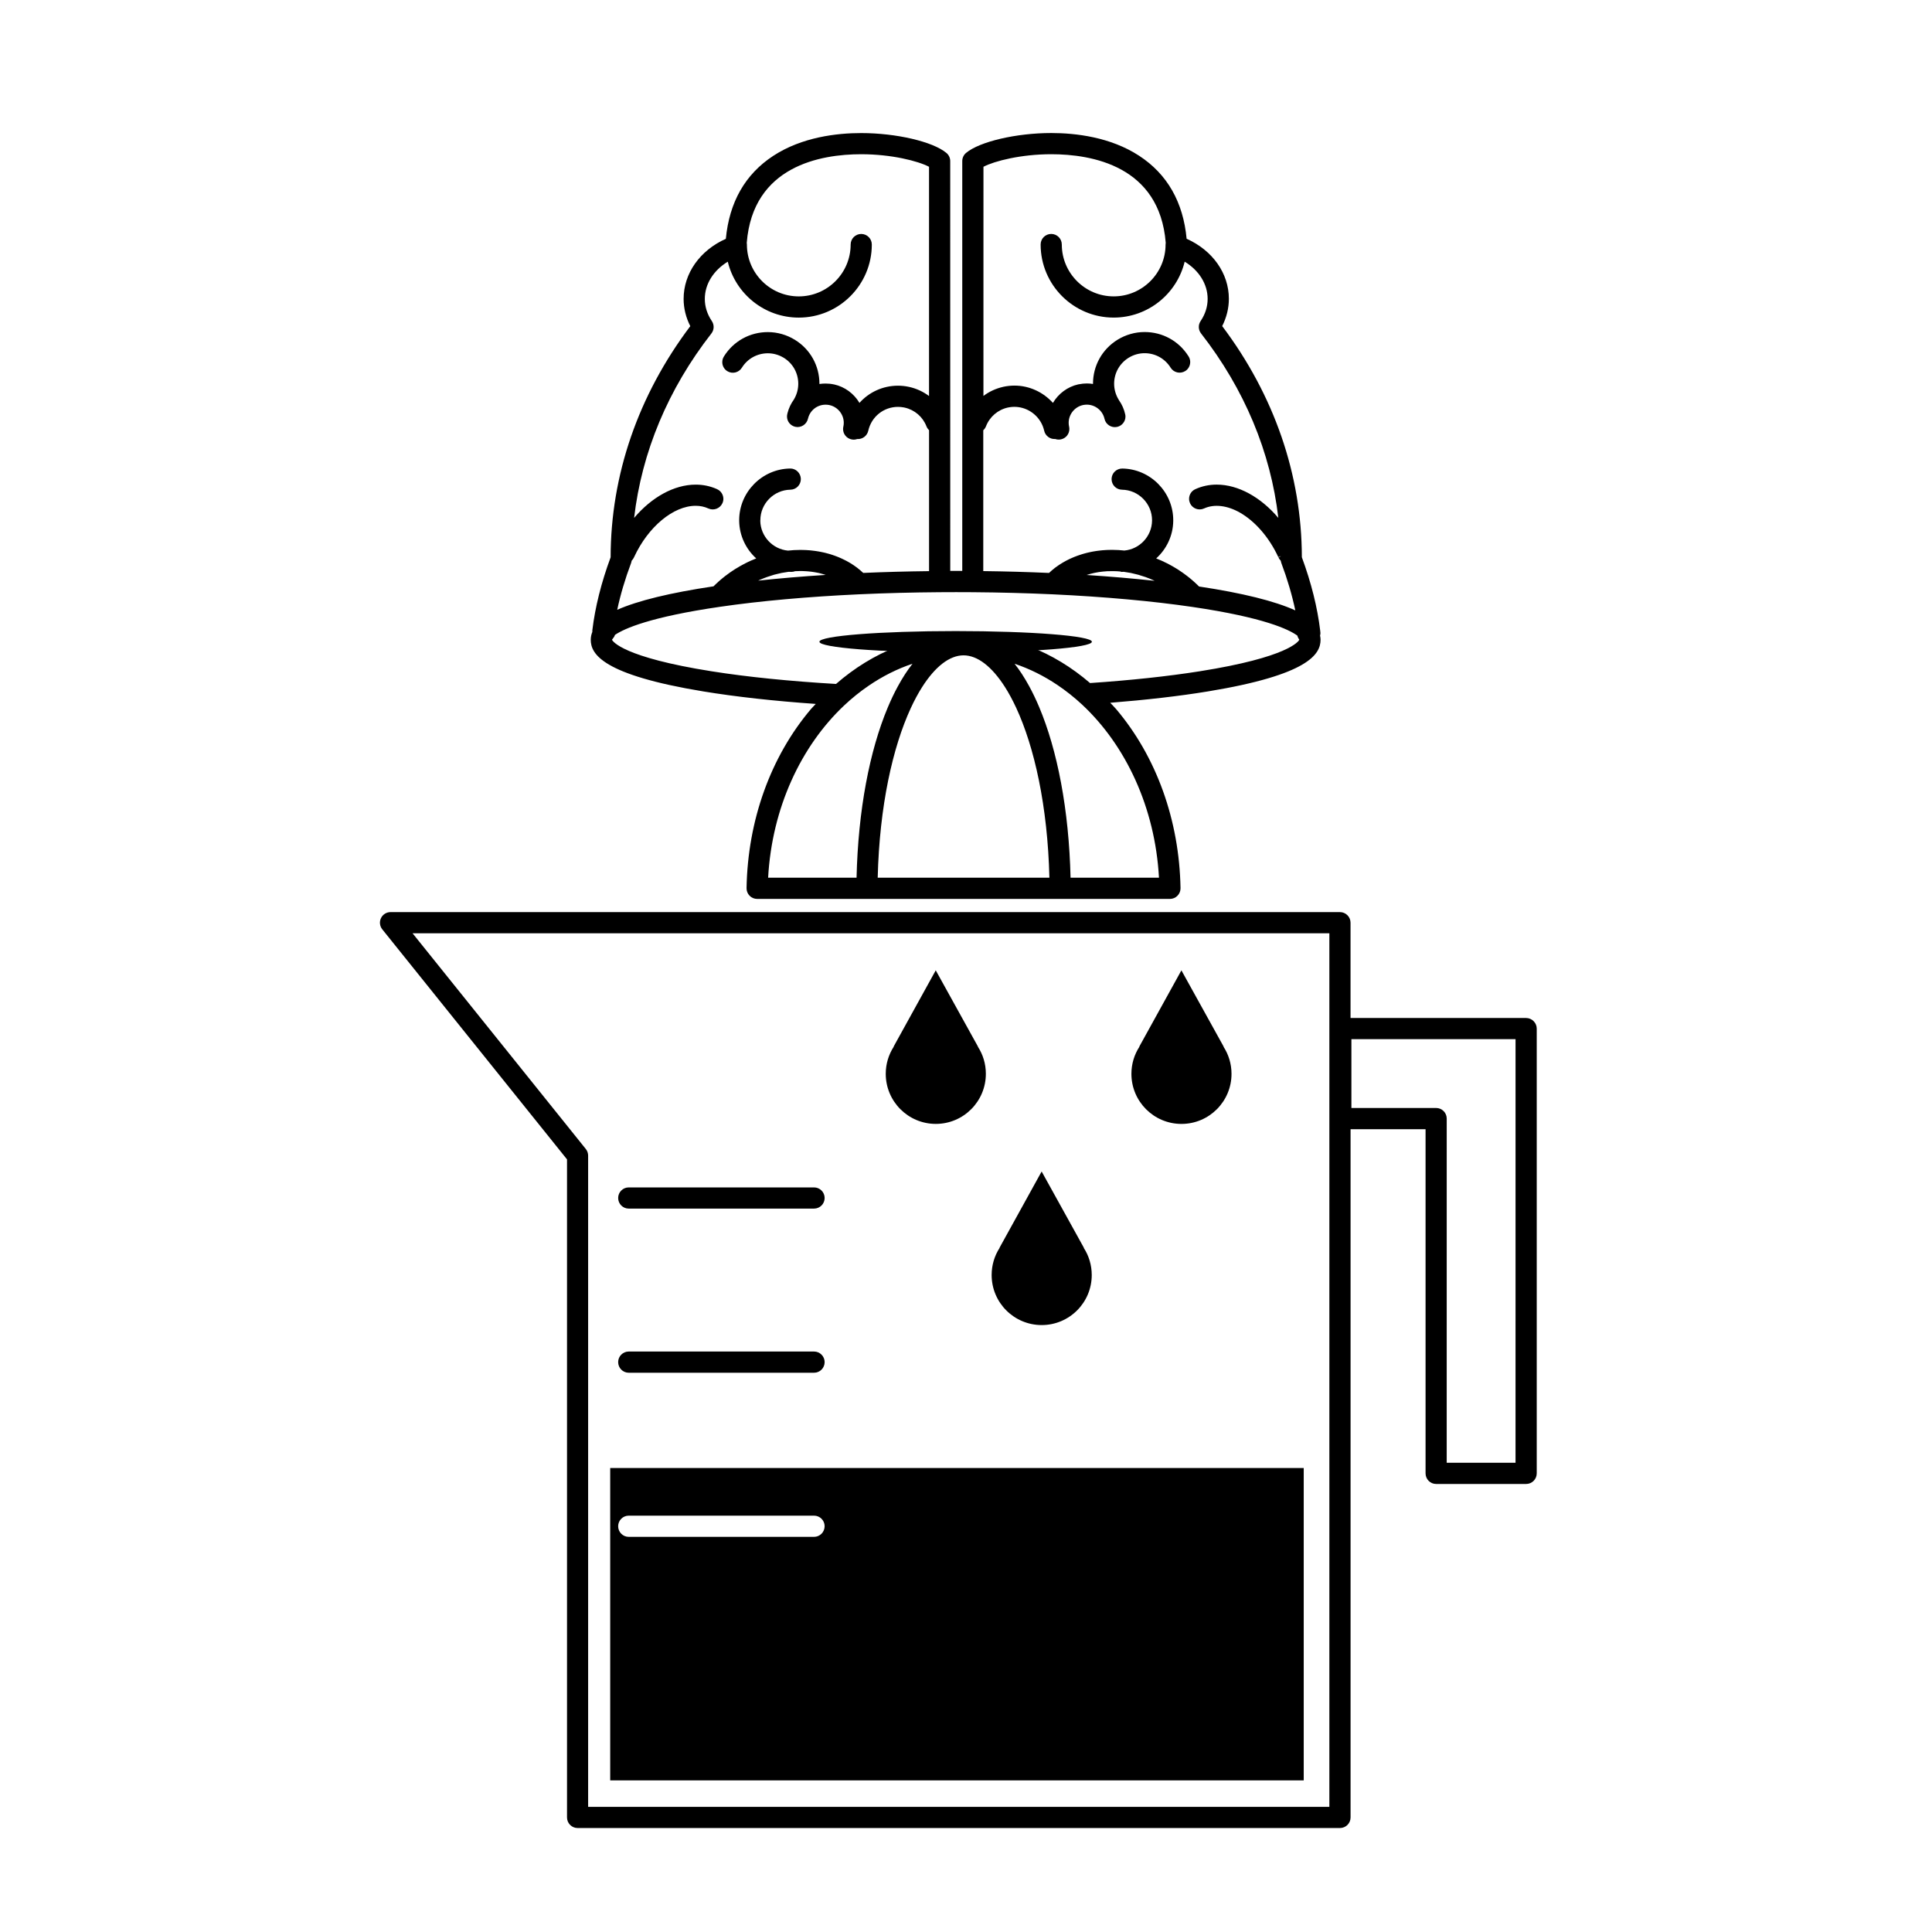 <?xml version="1.0" encoding="UTF-8"?>
<!-- Uploaded to: ICON Repo, www.iconrepo.com, Generator: ICON Repo Mixer Tools -->
<svg fill="#000000" width="800px" height="800px" version="1.1" viewBox="144 144 512 512" xmlns="http://www.w3.org/2000/svg">
 <g>
  <path d="m550.42 414.61c-0.523-0.527-1.238-0.828-1.988-0.828h-46.527v-25.258c0-1.547-1.254-2.805-2.812-2.805h-251.6c-1.078 0-2.066 0.621-2.527 1.594-0.469 0.973-0.332 2.133 0.344 2.973l48.957 60.961v174.4c0 1.543 1.258 2.801 2.805 2.801h202.03c1.559 0 2.812-1.258 2.812-2.801v-182.39h19.875v91.195c0 1.559 1.254 2.816 2.805 2.816h23.844c1.559 0 2.812-1.258 2.812-2.816v-117.86c0-0.734-0.297-1.453-0.824-1.977zm-54.129 208.22h-196.43v-172.57c0-0.641-0.211-1.266-0.613-1.762l-45.914-57.168h242.96v231.5zm49.34-91.188h-18.238l0.004-91.203c0-1.551-1.258-2.812-2.812-2.812h-22.449v-18.234l22.449-0.004 21.051 0.004z"/>
  <path d="m310.62 464.29h49.113c1.547 0 2.805-1.254 2.805-2.812 0-1.543-1.258-2.801-2.805-2.801h-49.113c-1.547 0-2.801 1.258-2.801 2.801 0 1.559 1.254 2.812 2.801 2.812z"/>
  <path d="m310.62 507.79h49.113c1.547 0 2.805-1.258 2.805-2.816 0-1.547-1.258-2.805-2.805-2.805h-49.113c-1.547 0-2.801 1.258-2.801 2.805 0 1.559 1.254 2.816 2.801 2.816z"/>
  <path d="m305.71 533.04v82.777h183.79v-82.777zm54.016 18.242h-49.109c-1.547 0-2.801-1.258-2.801-2.816 0-1.543 1.254-2.801 2.801-2.801h49.113c1.547 0 2.805 1.258 2.805 2.801-0.004 1.559-1.262 2.816-2.809 2.816z"/>
  <path d="m403.15 421.39 0.023-0.031-11.191-20.211-11.164 20.211 0.031 0.031c-1.34 2.07-2.117 4.535-2.117 7.184 0 7.324 5.941 13.27 13.266 13.27 7.324 0 13.262-5.945 13.262-13.27 0.004-2.648-0.77-5.113-2.109-7.184z"/>
  <path d="m431.21 474.71 0.031-0.035-11.195-20.219-11.164 20.219 0.023 0.035c-1.336 2.066-2.109 4.527-2.109 7.18 0 7.332 5.941 13.266 13.266 13.266 7.32 0 13.262-5.934 13.262-13.266-0.004-2.652-0.773-5.117-2.113-7.18z"/>
  <path d="m468.25 421.4 0.031-0.035-11.195-20.211-11.164 20.211 0.031 0.035c-1.34 2.066-2.117 4.527-2.117 7.18 0 7.324 5.941 13.27 13.262 13.27 7.332 0 13.266-5.945 13.266-13.27 0-2.648-0.777-5.113-2.113-7.18z"/>
  <path d="m493.83 312.43c0.055-0.215 0.098-0.441 0.098-0.68 0-0.207-0.023-0.406-0.059-0.605-0.727-6.141-2.363-12.691-4.863-19.473-0.035-21.809-7.32-42.945-21.113-61.254 1.152-2.273 1.77-4.734 1.77-7.231 0-6.769-4.332-12.848-11.195-15.914-0.91-9.738-5.141-17.129-12.566-21.984-7.629-4.988-16.883-6.035-23.305-6.035-9.273 0-18.977 2.266-22.574 5.266-0.641 0.535-1.012 1.32-1.012 2.156v108.62h-3.184l-0.008-108.61c0-0.836-0.367-1.621-1.008-2.156-3.598-3.004-13.305-5.266-22.582-5.266-6.422 0-15.672 1.047-23.301 6.031-7.43 4.863-11.652 12.254-12.57 21.992-6.852 3.062-11.191 9.141-11.191 15.914 0 2.492 0.609 4.953 1.77 7.231-13.793 18.305-21.09 39.438-21.113 61.254-2.484 6.727-4.109 13.215-4.84 19.297-0.02 0.168-0.023 0.328-0.012 0.488-0.273 0.672-0.414 1.367-0.414 2.082 0 3.769 3.094 9.285 29.855 13.684 8.699 1.426 18.801 2.539 29.773 3.309-0.422 0.469-0.867 0.887-1.281 1.371-10.691 12.629-16.746 29.488-17.059 47.449-0.012 0.75 0.281 1.477 0.805 2.016 0.527 0.535 1.25 0.84 2 0.84h109.4c0.746 0 1.473-0.301 1.996-0.84 0.523-0.539 0.82-1.258 0.805-2.016-0.316-17.961-6.367-34.816-17.062-47.449-0.504-0.594-1.047-1.113-1.566-1.676 9.457-0.75 18.223-1.75 25.887-3.008 26.754-4.398 29.852-9.914 29.852-13.684 0-0.383-0.051-0.75-0.133-1.121zm-89.215-54.441c0.293-0.277 0.523-0.621 0.684-1.02 0.984-2.523 3.144-4.379 5.793-4.969 0.047-0.004 0.098-0.02 0.141-0.023 1.414-0.289 2.875-0.176 4.18 0.273 2.606 0.891 4.676 3.098 5.305 5.898 0.309 1.375 1.586 2.293 2.934 2.191 0.484 0.172 1.008 0.211 1.543 0.09 1.309-0.293 2.195-1.449 2.195-2.731 0-0.207-0.02-0.414-0.066-0.613-0.082-0.348-0.117-0.699-0.117-1.055 0.004-2.227 1.586-4.195 3.762-4.68 0.055-0.012 0.109-0.02 0.16-0.031 0.297-0.055 0.594-0.082 0.891-0.082 2.231 0 4.203 1.578 4.684 3.762 0.336 1.512 1.84 2.465 3.352 2.133 1.309-0.293 2.203-1.449 2.203-2.734 0-0.203-0.023-0.406-0.074-0.613-0.297-1.344-0.852-2.586-1.613-3.672-0.031-0.055-0.066-0.109-0.102-0.172-0.785-1.273-1.215-2.746-1.215-4.242 0-2.828 1.438-5.394 3.836-6.883 0.02-0.012 0.047-0.023 0.066-0.039 1.258-0.766 2.707-1.176 4.18-1.176 2.828 0 5.394 1.438 6.883 3.828 0.812 1.32 2.539 1.727 3.871 0.91 0.852-0.527 1.324-1.449 1.324-2.394 0-0.504-0.133-1.012-0.418-1.473-0.02-0.039-0.051-0.082-0.074-0.121v-0.004c-0.016-0.004-0.016-0.016-0.02-0.02s-0.004-0.012-0.012-0.02c-2.535-3.961-6.828-6.316-11.551-6.316-2.539 0-5.027 0.711-7.203 2.055-4.062 2.516-6.484 6.871-6.484 11.652v0.055c-0.527-0.086-1.074-0.133-1.621-0.133-0.695 0-1.402 0.07-2.09 0.211h-0.004-0.004-0.004c-0.004 0-0.02 0-0.031 0.004-0.035 0.012-0.066 0.016-0.105 0.02h-0.012-0.02c-2.883 0.641-5.289 2.484-6.727 4.922-2.539-2.832-6.223-4.59-10.188-4.59-0.973 0-1.961 0.105-2.949 0.316-0.012 0-0.02 0.004-0.031 0.012-1.934 0.43-3.719 1.258-5.25 2.41l0.008-60.73c2.93-1.531 9.965-3.324 17.965-3.324 10.707 0 28.707 3.078 30.336 23.457-0.031 0.152-0.039 0.316-0.039 0.473 0 7.578-6.172 13.742-13.75 13.742-7.582 0-13.75-6.168-13.75-13.742 0-1.547-1.254-2.805-2.805-2.805-1.559 0-2.805 1.258-2.805 2.805 0 10.676 8.68 19.363 19.355 19.363 9.113 0 16.773-6.328 18.816-14.82 3.773 2.297 6.086 5.926 6.086 9.859 0 2.066-0.625 4.039-1.855 5.871-0.684 1.008-0.637 2.336 0.109 3.289 11.492 14.738 18.469 31.457 20.48 48.883-4.644-5.481-10.602-8.82-16.328-8.82-2.004 0-3.918 0.406-5.684 1.219-1.039 0.469-1.641 1.484-1.641 2.551 0 0.395 0.086 0.789 0.25 1.164 0.645 1.41 2.309 2.031 3.719 1.387 2.742-1.254 6.207-0.766 9.445 1.066 3.996 2.254 7.773 6.504 10.23 11.824l0.613-0.266v0.035l-0.59 0.281 0.59-0.262v0.016 0.02l-0.57 0.266c0.152 0.324 0.348 0.605 0.59 0.84 0.031 0.195 0.082 0.395 0.152 0.586 1.629 4.336 2.867 8.555 3.723 12.609-5.426-2.469-13.961-4.594-25.508-6.332-0.074-0.082-0.152-0.152-0.23-0.227-0.16-0.156-0.316-0.312-0.484-0.465-0.215-0.207-0.434-0.406-0.656-0.605-0.172-0.156-0.348-0.309-0.52-0.457-0.227-0.195-0.457-0.383-0.684-0.57-0.188-0.145-0.363-0.293-0.551-0.434-0.23-0.18-0.473-0.363-0.719-0.539-0.188-0.137-0.371-0.273-0.559-0.402-0.25-0.176-0.508-0.348-0.766-0.52-0.18-0.121-0.367-0.246-0.555-0.367-0.277-0.172-0.555-0.336-0.836-0.504-0.18-0.105-0.352-0.215-0.539-0.316-0.316-0.176-0.637-0.348-0.953-0.52-0.152-0.082-0.309-0.168-0.469-0.242-0.48-0.242-0.961-0.473-1.449-0.691-0.434-0.191-0.863-0.367-1.289-0.539-0.031-0.016-0.066-0.031-0.102-0.039 2.731-2.473 4.469-6.019 4.519-9.93v-0.207c0-7.438-6.051-13.578-13.488-13.688h-0.039c-1.535 0-2.793 1.23-2.812 2.766v0.039c0 1.531 1.223 2.785 2.766 2.805 4.387 0.066 7.957 3.691 7.957 8.082v0.125c-0.055 4.109-3.258 7.547-7.336 7.914-0.336-0.035-0.664-0.055-1.004-0.086-0.195-0.016-0.387-0.035-0.578-0.047-0.574-0.035-1.152-0.051-1.707-0.051h-0.012c-0.434 0-0.855 0.012-1.285 0.031-0.125 0.004-0.266 0.016-0.402 0.023-0.289 0.02-0.57 0.035-0.852 0.059-0.168 0.016-0.316 0.035-0.484 0.051-0.258 0.023-0.508 0.055-0.754 0.09-0.16 0.02-0.336 0.051-0.508 0.074-0.238 0.035-0.473 0.074-0.711 0.117-0.172 0.031-0.348 0.066-0.523 0.102-0.215 0.047-0.449 0.098-0.664 0.145-0.176 0.039-0.348 0.086-0.523 0.125-0.215 0.055-0.434 0.109-0.648 0.172-0.176 0.051-0.344 0.102-0.52 0.152-0.207 0.066-0.418 0.133-0.629 0.203-0.168 0.055-0.332 0.109-0.5 0.172-0.207 0.07-0.418 0.152-0.621 0.227-0.156 0.059-0.316 0.121-0.484 0.191-0.207 0.086-0.402 0.172-0.605 0.262-0.152 0.066-0.312 0.137-0.465 0.207-0.203 0.098-0.402 0.195-0.598 0.297-0.141 0.074-0.289 0.145-0.422 0.215-0.211 0.109-0.418 0.23-0.625 0.352-0.121 0.07-0.246 0.141-0.367 0.215-0.246 0.145-0.484 0.301-0.727 0.457-0.074 0.051-0.152 0.102-0.227 0.152-0.316 0.211-0.621 0.43-0.91 0.648-0.082 0.059-0.152 0.125-0.23 0.188-0.215 0.172-0.43 0.344-0.637 0.52-0.105 0.098-0.203 0.188-0.309 0.277-0.141 0.125-0.297 0.258-0.434 0.395-5.68-0.25-11.516-0.418-17.426-0.488v-37.355zm36.574 37.566c0.207 0 0.414-0.004 0.625-0.02 0.352 0.047 0.711 0.109 1.059 0.172 0.289 0.047 0.559 0.086 0.848 0.141 0.402 0.082 0.797 0.18 1.199 0.289 0.258 0.059 0.508 0.109 0.762 0.188 0.441 0.121 0.887 0.273 1.328 0.422 0.203 0.066 0.406 0.121 0.613 0.195 0.637 0.23 1.27 0.484 1.906 0.766 0.152 0.07 0.301 0.145 0.449 0.211-5.656-0.613-11.707-1.133-18.012-1.543 0.051-0.016 0.102-0.031 0.152-0.047 0.266-0.09 0.535-0.172 0.816-0.242 0.09-0.023 0.188-0.051 0.289-0.074 0.258-0.066 0.504-0.133 0.75-0.18 0.098-0.02 0.191-0.039 0.293-0.059 0.262-0.051 0.523-0.102 0.797-0.145 0.086-0.016 0.172-0.023 0.25-0.039 0.293-0.047 0.586-0.082 0.883-0.109 0.074-0.004 0.137-0.016 0.203-0.02 0.328-0.031 0.672-0.059 1.004-0.082 0.039 0 0.07-0.004 0.109-0.004 0.484-0.023 0.973-0.031 1.465-0.023 0.348 0.004 0.695 0.016 1.031 0.031 0.156 0.012 0.316 0.023 0.469 0.035 0.195 0.012 0.387 0.035 0.586 0.055v0.098l0.125-0.012zm-129.93-2.398c0.07-0.191 0.121-0.387 0.152-0.586 0.238-0.238 0.438-0.52 0.586-0.84 0.012-0.004 0.016-0.02 0.016-0.031 0.016-0.023 0.023-0.051 0.039-0.074 0-0.004 0.004-0.012 0.004-0.02 3.699-7.996 10.387-13.566 16.309-13.566 1.199 0 2.328 0.238 3.359 0.711 1.41 0.641 3.074 0.02 3.719-1.387 0.176-0.379 0.258-0.777 0.258-1.164-0.004-1.059-0.613-2.082-1.641-2.551-0.059-0.023-0.117-0.051-0.176-0.086h-0.004c-1.719-0.75-3.566-1.133-5.508-1.133-5.738 0-11.68 3.34-16.324 8.816 2.016-17.426 8.992-34.148 20.484-48.879 0.742-0.953 0.785-2.281 0.109-3.289-1.23-1.828-1.859-3.805-1.859-5.871 0-3.93 2.309-7.559 6.086-9.859 2.047 8.496 9.703 14.82 18.816 14.82 10.676 0 19.355-8.688 19.355-19.363 0-1.547-1.254-2.805-2.805-2.805-1.547 0-2.805 1.258-2.805 2.805 0 7.578-6.168 13.742-13.75 13.742-7.582 0-13.742-6.168-13.742-13.742 0-0.16-0.02-0.324-0.039-0.48 1.629-20.367 19.621-23.453 30.328-23.453 8.012 0 15.039 1.789 17.977 3.324v60.754c-1.535-1.152-3.332-1.988-5.273-2.418-0.004 0-0.012 0-0.016-0.004-0.012 0-0.02-0.004-0.031-0.004-0.957-0.211-1.934-0.312-2.906-0.312-4.019 0-7.688 1.723-10.211 4.555-1.438-2.418-3.828-4.246-6.707-4.887-0.012 0-0.023-0.004-0.047-0.004-0.012 0-0.02-0.004-0.035-0.004-0.719-0.156-1.457-0.23-2.188-0.23-0.555 0-1.098 0.039-1.629 0.121v-0.047c0-4.781-2.418-9.141-6.488-11.652-2.172-1.344-4.656-2.055-7.199-2.055-4.734 0-9.059 2.383-11.582 6.383-0.004 0.012-0.02 0.023-0.023 0.039l-0.004 0.004c-0.012 0.02-0.02 0.039-0.035 0.059-0.281 0.457-0.418 0.969-0.418 1.473 0 0.941 0.469 1.863 1.328 2.394 1.32 0.816 3.047 0.406 3.863-0.91 0 0 0-0.004 0.004-0.004l0.004-0.004c0.004-0.016 0.012-0.023 0.016-0.039 0 0 0.012-0.004 0.012-0.012h0.004c1.484-2.359 4.039-3.762 6.836-3.769h0.004c1.465 0 2.902 0.402 4.168 1.164 0.004 0 0.012 0.004 0.016 0.004 0.012 0.004 0.023 0.016 0.035 0.02 0.004 0.004 0.012 0.012 0.02 0.016 2.402 1.484 3.828 4.055 3.828 6.883 0 1.48-0.414 2.934-1.184 4.203-0.762 1.047-1.328 2.246-1.668 3.562v0.012c0 0.016-0.012 0.031-0.012 0.039-0.012 0.047-0.02 0.09-0.031 0.133v0.02c-0.004 0.012-0.004 0.02-0.004 0.023 0 0.012-0.02 0.082-0.02 0.09-0.047 0.203-0.066 0.406-0.066 0.605 0 1.273 0.891 2.414 2.195 2.711 1.508 0.336 3.012-0.629 3.359-2.137 0.508-2.191 2.418-3.723 4.664-3.723h0.012c0.273 0 0.539 0.02 0.812 0.066 0.082 0.016 0.16 0.031 0.238 0.047 2.18 0.484 3.762 2.453 3.762 4.68 0 0.352-0.035 0.707-0.117 1.055-0.047 0.207-0.066 0.414-0.066 0.613 0 1.281 0.887 2.445 2.203 2.731 0.523 0.117 1.059 0.082 1.535-0.09 1.367 0.102 2.625-0.816 2.938-2.191 0-0.004 0-0.012 0.004-0.02 0-0.016 0.004-0.031 0.012-0.047 0.852-3.688 4.086-6.266 7.863-6.266 0.516 0 1.023 0.051 1.535 0.145 0.074 0.016 0.152 0.031 0.227 0.047 2.641 0.586 4.801 2.438 5.777 4.961 0.16 0.398 0.398 0.742 0.691 1.02v37.359c-5.91 0.066-11.754 0.227-17.441 0.473-0.137-0.125-0.277-0.246-0.418-0.371-0.109-0.098-0.211-0.195-0.324-0.293-0.203-0.172-0.406-0.336-0.621-0.504-0.082-0.066-0.16-0.133-0.246-0.203-0.297-0.223-0.594-0.438-0.906-0.648-0.082-0.055-0.168-0.105-0.246-0.16-0.238-0.156-0.465-0.309-0.707-0.449-0.121-0.074-0.246-0.141-0.371-0.215-0.207-0.117-0.414-0.23-0.625-0.348-0.137-0.074-0.277-0.145-0.422-0.215-0.195-0.102-0.398-0.203-0.605-0.297-0.152-0.07-0.309-0.141-0.453-0.207-0.203-0.09-0.402-0.18-0.609-0.262-0.156-0.07-0.316-0.133-0.48-0.191-0.207-0.074-0.414-0.156-0.621-0.23-0.16-0.055-0.328-0.109-0.5-0.172-0.211-0.07-0.418-0.137-0.629-0.203-0.172-0.051-0.344-0.102-0.516-0.145-0.211-0.055-0.43-0.117-0.648-0.172-0.172-0.047-0.344-0.086-0.52-0.125-0.223-0.051-0.441-0.098-0.672-0.141-0.176-0.031-0.344-0.07-0.52-0.102-0.23-0.047-0.469-0.082-0.707-0.117-0.172-0.023-0.344-0.055-0.516-0.074-0.242-0.035-0.492-0.059-0.746-0.09-0.16-0.016-0.324-0.035-0.488-0.051-0.277-0.023-0.559-0.039-0.84-0.059-0.137-0.012-0.277-0.02-0.418-0.023-0.422-0.02-0.848-0.031-1.273-0.031-0.57 0-1.137 0.016-1.715 0.051-0.195 0.012-0.383 0.031-0.57 0.047-0.336 0.023-0.676 0.051-1.02 0.086-4.074-0.371-7.273-3.805-7.336-7.918l0.02-0.141c0-4.387 3.566-8.012 7.961-8.082 1.535-0.02 2.766-1.273 2.766-2.805v-0.039c-0.02-1.551-1.32-2.812-2.848-2.766-7.438 0.109-13.492 6.258-13.492 13.688v0.207c0.059 3.91 1.789 7.457 4.519 9.93-0.035 0.012-0.066 0.023-0.098 0.039-0.434 0.172-0.863 0.348-1.285 0.535-0.492 0.211-0.973 0.449-1.449 0.691-0.16 0.074-0.312 0.168-0.473 0.246-0.312 0.168-0.625 0.332-0.938 0.508-0.188 0.105-0.363 0.215-0.543 0.324-0.281 0.16-0.555 0.324-0.828 0.492-0.191 0.117-0.379 0.242-0.559 0.367-0.262 0.168-0.516 0.336-0.766 0.516-0.188 0.133-0.371 0.266-0.551 0.402-0.242 0.176-0.484 0.352-0.727 0.539-0.18 0.141-0.359 0.281-0.535 0.422-0.227 0.188-0.457 0.379-0.684 0.57-0.172 0.152-0.344 0.297-0.516 0.449-0.223 0.195-0.438 0.395-0.648 0.598-0.168 0.152-0.324 0.312-0.488 0.469-0.074 0.074-0.152 0.145-0.227 0.223-11.504 1.719-20.035 3.797-25.52 6.219 0.844-4 2.082-8.164 3.688-12.441zm51.547 3.203c-6.246 0.398-12.254 0.906-17.875 1.512 0.121-0.051 0.242-0.117 0.363-0.172 0.629-0.277 1.266-0.535 1.91-0.766 0.211-0.082 0.434-0.137 0.648-0.211 0.422-0.145 0.852-0.293 1.285-0.414 0.258-0.074 0.523-0.125 0.785-0.191 0.395-0.102 0.781-0.203 1.18-0.277 0.289-0.055 0.57-0.098 0.852-0.141 0.352-0.059 0.699-0.121 1.047-0.168 0.211 0.016 0.418 0.02 0.629 0.02h0.137c0.332 0 0.656-0.07 0.953-0.18 0.418-0.023 0.84-0.035 1.266-0.039 0.188 0 0.379 0 0.57 0.004 0.141 0 0.281 0 0.418 0.012 0.215 0.004 0.43 0.02 0.648 0.035 0.125 0.004 0.25 0.016 0.371 0.023 0.223 0.016 0.441 0.039 0.66 0.066 0.117 0.012 0.23 0.023 0.352 0.035 0.215 0.031 0.438 0.066 0.648 0.098 0.117 0.02 0.23 0.035 0.344 0.055 0.211 0.035 0.418 0.082 0.621 0.117 0.121 0.023 0.242 0.047 0.363 0.074 0.188 0.047 0.371 0.09 0.562 0.141 0.125 0.035 0.262 0.066 0.383 0.102 0.176 0.047 0.344 0.102 0.516 0.152 0.121 0.039 0.242 0.07 0.363 0.113zm8.188 80.242h-23.434c1.012-18.477 8.707-34.844 20.105-45.609 2.082-1.965 4.281-3.738 6.59-5.309 3.621-2.465 7.496-4.43 11.566-5.785-1.387 1.75-2.691 3.789-3.918 6.051-0.938 1.715-1.812 3.566-2.644 5.547-4.797 11.438-7.848 27.148-8.266 45.105zm5.606 0c0.465-19.035 3.988-34.598 8.77-44.953 0.953-2.066 1.949-3.914 2.988-5.547 3.441-5.414 7.269-8.43 10.992-8.43 3.703 0 7.508 2.984 10.934 8.332 1.043 1.629 2.039 3.477 3.004 5.543 4.801 10.363 8.348 25.961 8.812 45.055zm74.539 0h-23.434c-0.422-18.047-3.5-33.816-8.332-45.262-0.832-1.969-1.715-3.809-2.644-5.512-1.211-2.207-2.488-4.211-3.856-5.926 3.984 1.328 7.785 3.231 11.34 5.621 2.301 1.547 4.508 3.301 6.59 5.238 11.523 10.766 19.312 27.234 20.336 45.84zm10.777-54.703c-8.52 1.344-18.375 2.394-29.043 3.117-9.715-8.367-21.312-12.953-33.523-12.953-12.316 0-24.027 4.676-33.797 13.191-12.168-0.719-23.406-1.84-32.953-3.352-23.469-3.715-26.199-7.914-26.414-8.352 0.023-0.059 0.102-0.188 0.262-0.371 0.242-0.281 0.422-0.598 0.539-0.934 2.473-1.676 9.316-4.746 27.867-7.445 10.574-1.543 23.34-2.684 36.914-3.309 6.891-0.312 14.047-0.5 21.266-0.551 2.902-0.023 5.856-0.02 8.75 0 7.227 0.055 14.367 0.246 21.25 0.562 13.617 0.637 26.398 1.789 36.973 3.344 19.023 2.797 25.59 5.977 27.801 7.598 0.086 0.324 0.215 0.641 0.418 0.926 0.055 0.082 0.098 0.141 0.105 0.18-0.227 0.441-2.988 4.641-26.414 8.348z"/>
  <path d="m433.36 314.07c0 1.562-16.164 2.832-36.102 2.832s-36.102-1.27-36.102-2.832 16.164-2.832 36.102-2.832 36.102 1.27 36.102 2.832"/>
 </g>
</svg>